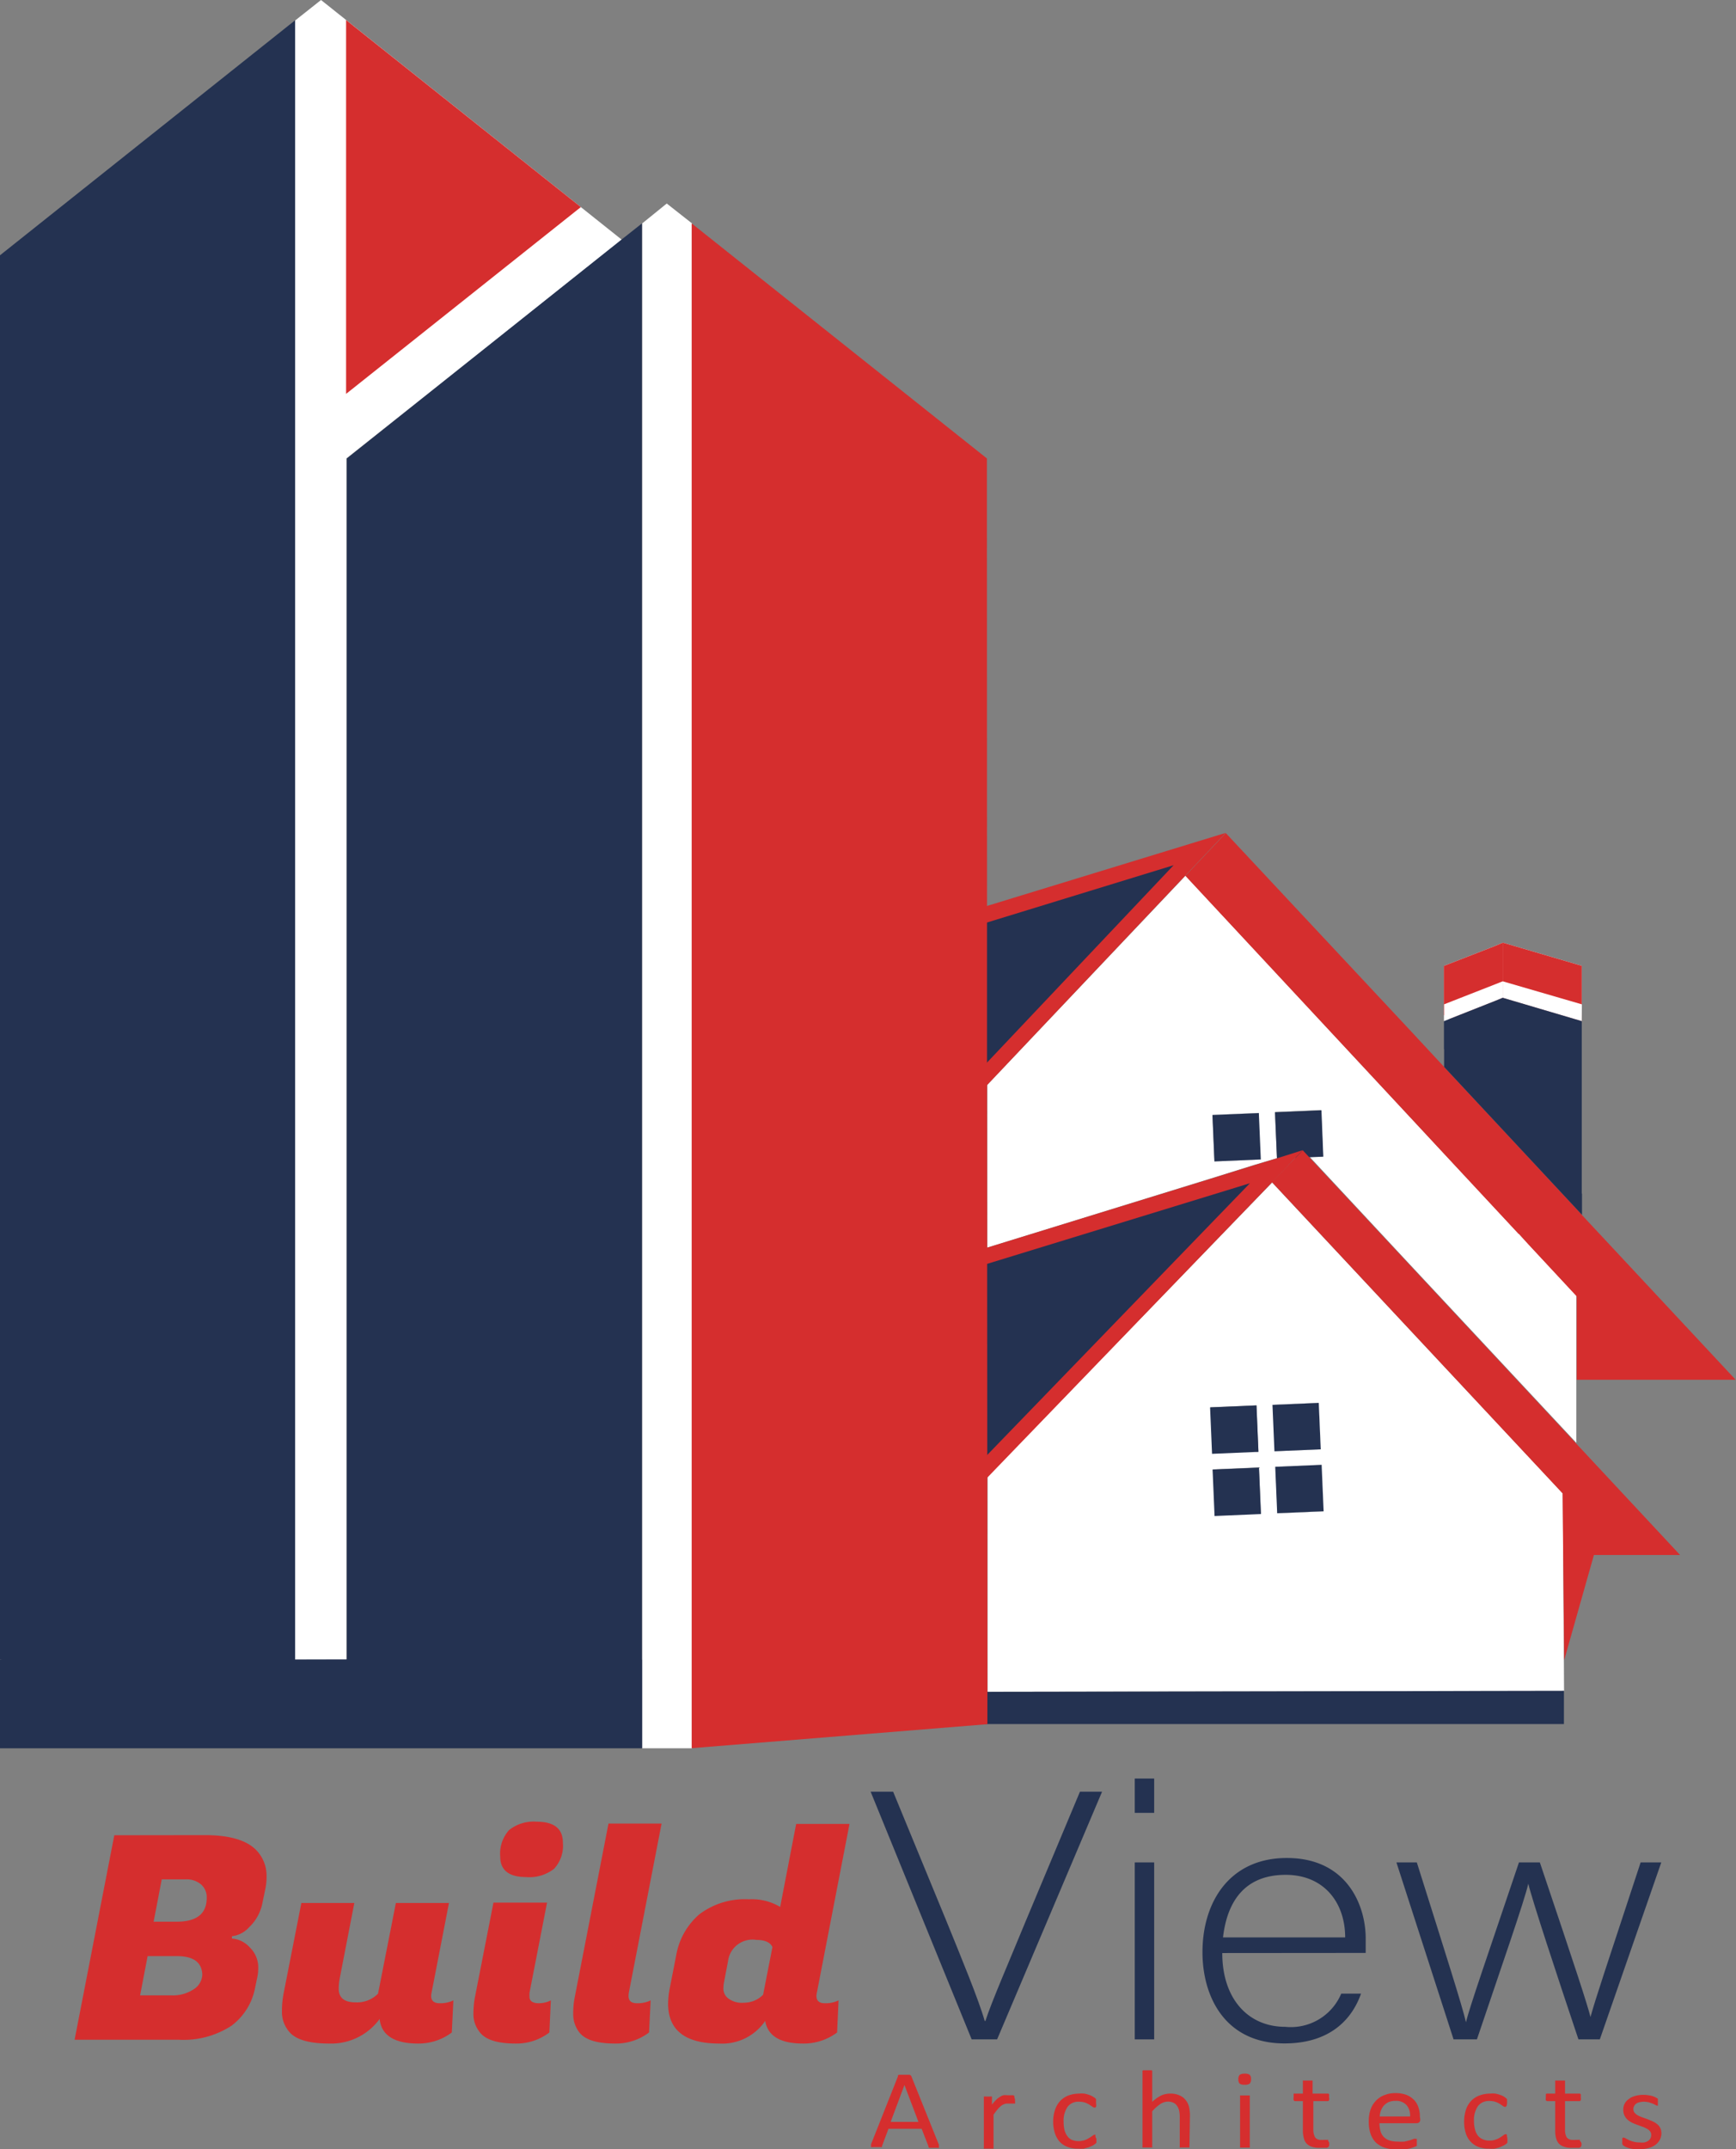 <svg id="Layer_1" data-name="Layer 1" xmlns="http://www.w3.org/2000/svg" viewBox="0 0 141.25 174.77"><rect x="0" y="0" width="141.25" height="174.77" fill="#808080" stroke="none"/><defs><style>.cls-1,.cls-5{fill:#d52e2e;}.cls-2,.cls-4{fill:#243251;}.cls-3,.cls-6{fill:#fff;}.cls-4,.cls-5,.cls-6,.cls-7{fill-rule:evenodd;}.cls-7{fill:#6e6f71;}.cls-8{fill:none;}</style></defs><title>BuildView Logo-SVG</title><path class="cls-1" d="M85.38,186.33a.41.41,0,0,1,0,.16.12.12,0,0,1,0,.1.28.28,0,0,1-.13,0h-.5l-.14,0a.18.18,0,0,1-.07-.05l0-.06-.56-1.44h-2.7l-.53,1.42a.43.43,0,0,1,0,.07.16.16,0,0,1-.08,0l-.13,0H80a.32.32,0,0,1-.13,0,.09.09,0,0,1,0-.09.37.37,0,0,1,0-.16l2.18-5.5a.22.22,0,0,1,0-.08.19.19,0,0,1,.1-.05l.16,0h.51l.17,0a.19.19,0,0,1,.1.05.24.24,0,0,1,.06.09Zm-2.8-4.85h0l-1.12,3h2.26Z" transform="translate(-8.99 -11.93)"/><path class="cls-1" d="M91.58,182.65v.17a.31.31,0,0,1,0,.11.09.09,0,0,1,0,.06l-.06,0-.1,0-.13,0-.16,0-.2,0a.69.69,0,0,0-.24.05.87.87,0,0,0-.26.15,1.84,1.84,0,0,0-.28.28c-.09.11-.2.25-.32.42v2.71a.14.14,0,0,1,0,.06.15.15,0,0,1-.06,0l-.13,0h-.41l-.13,0a.15.15,0,0,1-.06,0,.14.14,0,0,1,0-.06v-4.12a.14.14,0,0,1,0-.06.15.15,0,0,1,.06,0,.2.2,0,0,1,.11,0h.37a.21.21,0,0,1,.12,0l0,0a.14.14,0,0,1,0,.06v.6a2.93,2.93,0,0,1,.35-.4,1.53,1.53,0,0,1,.31-.24.93.93,0,0,1,.29-.13,1.36,1.36,0,0,1,.29,0h.15l.17,0,.16,0,.1.05,0,0a.43.43,0,0,1,0,0,.28.28,0,0,1,0,.1Z" transform="translate(-8.99 -11.93)"/><path class="cls-1" d="M98.2,185.87V186s0,.07,0,.1l0,.07-.08.09-.21.14-.34.15-.41.11a3.42,3.42,0,0,1-.46,0,2.28,2.28,0,0,1-.86-.15,1.61,1.61,0,0,1-.64-.43,1.9,1.9,0,0,1-.38-.69,3,3,0,0,1-.14-.94,2.9,2.9,0,0,1,.17-1,1.92,1.92,0,0,1,.45-.72,1.8,1.8,0,0,1,.66-.41,2.54,2.54,0,0,1,.83-.14,1.87,1.87,0,0,1,.42,0,2.11,2.11,0,0,1,.38.1,1.36,1.36,0,0,1,.3.13l.2.13.08.09a.59.59,0,0,1,0,.08s0,.06,0,.09V183a.51.51,0,0,1,0,.25.13.13,0,0,1-.11.07.32.32,0,0,1-.18-.07l-.25-.17a2,2,0,0,0-.36-.17,1.53,1.53,0,0,0-.51-.07,1.08,1.08,0,0,0-.91.42,2,2,0,0,0-.32,1.21,2.93,2.93,0,0,0,.08.7,1.47,1.47,0,0,0,.25.5.87.87,0,0,0,.39.29,1.55,1.55,0,0,0,1,0,1.59,1.59,0,0,0,.37-.18,2.51,2.51,0,0,0,.27-.18.36.36,0,0,1,.17-.08l.06,0a.15.15,0,0,1,0,.06.36.36,0,0,1,0,.11A.81.81,0,0,1,98.2,185.87Z" transform="translate(-8.99 -11.93)"/><path class="cls-1" d="M105.77,186.5a.14.14,0,0,1,0,.06l-.07,0-.12,0h-.41l-.12,0a.14.14,0,0,1-.07,0,.14.14,0,0,1,0-.06v-2.41a2.16,2.16,0,0,0-.06-.57,1.16,1.16,0,0,0-.18-.37.73.73,0,0,0-.3-.24,1.08,1.08,0,0,0-.42-.08,1.14,1.14,0,0,0-.62.2,3.42,3.42,0,0,0-.66.59v2.88a.07.07,0,0,1,0,.06.15.15,0,0,1-.06,0l-.13,0h-.4l-.13,0-.07,0a.14.14,0,0,1,0-.06v-6.11a.14.14,0,0,1,0-.06.13.13,0,0,1,.07-.05l.13,0h.4l.13,0a.1.1,0,0,1,.06.05.07.07,0,0,1,0,.06v2.46a3.19,3.19,0,0,1,.72-.51,1.75,1.75,0,0,1,.73-.16,1.72,1.72,0,0,1,.76.14,1.26,1.26,0,0,1,.5.37,1.43,1.43,0,0,1,.28.55,3.19,3.19,0,0,1,.08.75Z" transform="translate(-8.99 -11.93)"/><path class="cls-1" d="M110.78,181a.51.51,0,0,1-.11.37.69.69,0,0,1-.41.09.65.65,0,0,1-.4-.09.48.48,0,0,1-.11-.36.5.5,0,0,1,.11-.36.69.69,0,0,1,.41-.09.63.63,0,0,1,.4.09A.46.46,0,0,1,110.78,181Zm-.1,5.51a.07.07,0,0,1,0,.06.15.15,0,0,1-.06,0l-.13,0h-.4l-.13,0a.14.14,0,0,1-.07,0,.14.14,0,0,1,0-.06v-4.12a.14.14,0,0,1,0-.06.14.14,0,0,1,.07,0l.13,0h.4l.13,0a.15.15,0,0,1,.06,0,.07.07,0,0,1,0,.06Z" transform="translate(-8.99 -11.93)"/><path class="cls-1" d="M117.14,186.19a1.06,1.06,0,0,1,0,.21.44.44,0,0,1-.06.12l-.12.07-.19,0-.21,0-.24,0a1.8,1.8,0,0,1-.6-.09,1,1,0,0,1-.41-.25.93.93,0,0,1-.23-.44,2.22,2.22,0,0,1-.08-.62v-2.4h-.63a.13.13,0,0,1-.12-.07.48.48,0,0,1,0-.24.61.61,0,0,1,0-.15.19.19,0,0,1,0-.09.1.1,0,0,1,0-.06l.07,0H115v-1a.14.14,0,0,1,0-.06.1.1,0,0,1,.07,0l.12,0h.41l.13,0a.1.1,0,0,1,.06,0,.14.14,0,0,1,0,.06v1H117l.07,0a.17.17,0,0,1,.06.06.46.46,0,0,1,0,.09s0,.09,0,.15a.48.48,0,0,1,0,.24.13.13,0,0,1-.12.07h-1.16v2.29a1.26,1.26,0,0,0,.14.65.54.54,0,0,0,.49.21.68.68,0,0,0,.21,0l.16,0,.12,0a.18.18,0,0,1,.09,0h0s0,0,0,0a.51.51,0,0,0,0,.09S117.14,186.14,117.14,186.19Z" transform="translate(-8.99 -11.93)"/><path class="cls-1" d="M124.55,184.26a.34.34,0,0,1-.09.26.37.37,0,0,1-.23.07h-3a2.39,2.39,0,0,0,.08.62,1.12,1.12,0,0,0,.25.47,1.15,1.15,0,0,0,.46.3,2,2,0,0,0,.69.1,3.37,3.37,0,0,0,.58,0l.43-.11.31-.11a.62.62,0,0,1,.18,0l.06,0a.1.1,0,0,1,0,.05l0,.09v.24a.22.22,0,0,0,0,.08l0,.06,0,.05a.92.92,0,0,1-.17.08l-.35.12a4.58,4.58,0,0,1-.5.09,3.83,3.83,0,0,1-.6,0,3.17,3.17,0,0,1-1-.14,2,2,0,0,1-.71-.42,1.84,1.84,0,0,1-.43-.7,2.93,2.93,0,0,1-.15-1,2.89,2.89,0,0,1,.15-1,2,2,0,0,1,.44-.71,1.8,1.8,0,0,1,.69-.45,2.28,2.28,0,0,1,.89-.16,2.44,2.44,0,0,1,.91.15,1.88,1.88,0,0,1,.62.42,1.59,1.59,0,0,1,.35.62,2.31,2.31,0,0,1,.11.75Zm-.83-.22a1.28,1.28,0,0,0-.29-.93,1.15,1.15,0,0,0-.91-.34,1.33,1.33,0,0,0-.54.1,1.21,1.21,0,0,0-.39.28,1.38,1.38,0,0,0-.24.41,1.52,1.52,0,0,0-.1.48Z" transform="translate(-8.99 -11.93)"/><path class="cls-1" d="M131.64,185.87a.49.49,0,0,1,0,.13s0,.07,0,.1l0,.07-.08.09-.22.14-.34.15a3.44,3.44,0,0,1-.41.11,3.27,3.27,0,0,1-.45,0,2.33,2.33,0,0,1-.87-.15,1.65,1.65,0,0,1-.63-.43,1.78,1.78,0,0,1-.39-.69,3,3,0,0,1-.13-.94,3.16,3.16,0,0,1,.16-1,1.92,1.92,0,0,1,.45-.72,1.84,1.84,0,0,1,.67-.41,2.49,2.49,0,0,1,.83-.14,1.87,1.87,0,0,1,.42,0,2.11,2.11,0,0,1,.38.1,1.36,1.36,0,0,1,.3.13,1.46,1.46,0,0,1,.19.13l.09.09,0,.08a.29.29,0,0,1,0,.09.61.61,0,0,1,0,.14.49.49,0,0,1-.05.25.12.12,0,0,1-.11.07.27.27,0,0,1-.17-.07l-.25-.17a2,2,0,0,0-.36-.17,1.57,1.57,0,0,0-.51-.07,1.1,1.1,0,0,0-.92.42,2,2,0,0,0-.32,1.21,2.48,2.48,0,0,0,.09.7,1.29,1.29,0,0,0,.24.5,1,1,0,0,0,.4.29,1.25,1.25,0,0,0,.53.1,1.28,1.28,0,0,0,.5-.08,1.68,1.68,0,0,0,.38-.18c.1-.07.19-.12.26-.18a.4.4,0,0,1,.17-.08l.06,0s0,0,.05.06a.36.36,0,0,1,0,.11A.81.81,0,0,1,131.64,185.87Z" transform="translate(-8.99 -11.93)"/><path class="cls-1" d="M137.66,186.19a.62.62,0,0,1,0,.21.2.2,0,0,1-.06.12.31.31,0,0,1-.12.07l-.18,0-.22,0-.23,0a1.72,1.72,0,0,1-.6-.09,1,1,0,0,1-.42-.25,1.15,1.15,0,0,1-.23-.44,2.25,2.25,0,0,1-.07-.62v-2.4h-.64a.13.13,0,0,1-.12-.07.49.49,0,0,1,0-.24.66.66,0,0,1,0-.15.46.46,0,0,1,0-.09s0-.05.06-.06l.07,0h.63v-1a.13.13,0,0,1,0-.06.18.18,0,0,1,.07,0l.13,0h.41l.12,0a.18.18,0,0,1,.07,0,.14.14,0,0,1,0,.06v1h1.16l.07,0s0,0,.05.06a.12.12,0,0,1,0,.09.66.66,0,0,1,0,.15.49.49,0,0,1,0,.24.13.13,0,0,1-.12.07h-1.16v2.29a1.27,1.27,0,0,0,.13.65.56.56,0,0,0,.5.21.68.68,0,0,0,.21,0l.16,0,.12,0a.15.15,0,0,1,.09,0h0s0,0,0,0a.2.2,0,0,1,0,.09A.49.49,0,0,1,137.66,186.19Z" transform="translate(-8.99 -11.93)"/><path class="cls-1" d="M144.17,185.38a1.16,1.16,0,0,1-.13.56,1.29,1.29,0,0,1-.36.41,1.66,1.66,0,0,1-.57.26,2.63,2.63,0,0,1-.72.09,2.32,2.32,0,0,1-.46,0l-.39-.08-.29-.11-.18-.11a.36.36,0,0,1-.08-.12,1.3,1.3,0,0,1,0-.23.57.57,0,0,1,0-.14.87.87,0,0,1,0-.1.08.08,0,0,1,.05-.05l.06,0a.35.35,0,0,1,.16.06l.27.14a2.25,2.25,0,0,0,.37.13,1.9,1.9,0,0,0,.5.06,1.48,1.48,0,0,0,.38,0,.9.9,0,0,0,.3-.12.52.52,0,0,0,.19-.2.54.54,0,0,0,.07-.29.44.44,0,0,0-.1-.3.8.8,0,0,0-.26-.21,2,2,0,0,0-.36-.16l-.41-.15a4.08,4.08,0,0,1-.42-.17,1.61,1.61,0,0,1-.36-.24,1.06,1.06,0,0,1-.26-.34,1,1,0,0,1-.1-.47,1,1,0,0,1,.41-.85,1.5,1.5,0,0,1,.52-.27,2.47,2.47,0,0,1,1.08-.07,2.79,2.79,0,0,1,.33.06l.24.09.16.09a.22.22,0,0,1,.07.06.14.14,0,0,1,0,.06.24.24,0,0,1,0,.09.41.41,0,0,1,0,.12.61.61,0,0,1,0,.14.14.14,0,0,1,0,.09.1.1,0,0,1,0,.05l-.05,0a.31.31,0,0,1-.13-.05l-.22-.11-.32-.11a1.86,1.86,0,0,0-.42-.05,1.46,1.46,0,0,0-.38.05.69.69,0,0,0-.26.12.45.45,0,0,0-.15.19.48.48,0,0,0-.06.24.49.49,0,0,0,.1.3,1.09,1.09,0,0,0,.26.21,2.57,2.57,0,0,0,.37.16l.42.15c.14.06.28.11.42.18a1.54,1.54,0,0,1,.37.23.93.93,0,0,1,.26.33A1,1,0,0,1,144.17,185.38Z" transform="translate(-8.99 -11.93)"/><path class="cls-1" d="M25.65,161.16c1.94,0,3.31.38,4.12,1.15a3,3,0,0,1,.91,2.22,4.77,4.77,0,0,1-.1,1l-.23,1.11a3.66,3.66,0,0,1-1.08,2,2.2,2.2,0,0,1-1.41.74l0,.19a2.13,2.13,0,0,1,1.45.72A2.24,2.24,0,0,1,30,172a3.54,3.54,0,0,1-.1.83l-.15.72a5,5,0,0,1-1.94,3.12,7.14,7.14,0,0,1-4.28,1.13H15.06l3.23-16.63ZM23.37,171H21l-.61,3.19h2.52a3.08,3.08,0,0,0,1.85-.5,1.46,1.46,0,0,0,.69-1.21C25.4,171.49,24.72,171,23.37,171Zm.68-6.24h-1.9l-.66,3.44h1.88c1.62,0,2.44-.64,2.44-1.94a1.38,1.38,0,0,0-.45-1.08A1.82,1.82,0,0,0,24.05,164.76Z" transform="translate(-8.99 -11.93)"/><path class="cls-1" d="M44.07,174.23c0,.4.23.6.68.6a2.42,2.42,0,0,0,1.13-.23l-.13,2.61a4.5,4.5,0,0,1-2.74.9c-1.92,0-3-.67-3.13-2a4.88,4.88,0,0,1-4.1,2c-1.72,0-2.83-.35-3.34-1.06a2.44,2.44,0,0,1-.51-1.52,7.61,7.61,0,0,1,.15-1.57l1.43-7.28h4.31l-1.19,6.14a4.76,4.76,0,0,0-.08.83c0,.74.46,1.11,1.37,1.11a2.38,2.38,0,0,0,1.83-.71l1.45-7.37h4.32L44.1,174A1.24,1.24,0,0,0,44.07,174.23Z" transform="translate(-8.99 -11.93)"/><path class="cls-1" d="M52.81,174.83a2.18,2.18,0,0,0,1-.23l-.12,2.61a4.42,4.42,0,0,1-2.72.9c-1.54,0-2.54-.32-3-1a2.3,2.3,0,0,1-.46-1.37,7.92,7.92,0,0,1,.1-1.28l1.53-7.81H53.5L52.07,174a2.29,2.29,0,0,0,0,.25C52.05,174.62,52.3,174.83,52.81,174.83Zm-3.12-11.92a2.87,2.87,0,0,1,.72-2.16,3.2,3.2,0,0,1,2.25-.68q2.13,0,2.13,1.71a2.76,2.76,0,0,1-.72,2.12,3.25,3.25,0,0,1-2.28.67C50.39,164.57,49.69,164,49.69,162.91Z" transform="translate(-8.99 -11.93)"/><path class="cls-1" d="M60.13,174.23c0,.4.22.6.67.6a2.4,2.4,0,0,0,1.13-.23l-.13,2.61a4.48,4.48,0,0,1-2.74.9c-1.54,0-2.54-.32-3-1a2.38,2.38,0,0,1-.43-1.36,7,7,0,0,1,.1-1.29l2.77-14.24h4.32L60.15,174A2.45,2.45,0,0,0,60.13,174.23Z" transform="translate(-8.99 -11.93)"/><path class="cls-1" d="M75.42,174.23c0,.4.22.6.67.6a2.4,2.4,0,0,0,1.13-.23l-.12,2.61a4.53,4.53,0,0,1-2.75.9c-1.86,0-2.89-.61-3.1-1.84a4.23,4.23,0,0,1-3.73,1.84q-4.17,0-4.17-3.25a7.16,7.16,0,0,1,.13-1.23l.53-2.7a5.68,5.68,0,0,1,1.87-3.32,6.12,6.12,0,0,1,4.05-1.23,4.48,4.48,0,0,1,2.54.62l1.3-6.75h4.34L75.45,174A1.24,1.24,0,0,0,75.42,174.23Zm-7.52-1.11a2.82,2.82,0,0,0-.05.58,1,1,0,0,0,.38.73,1.85,1.85,0,0,0,1.28.36,2.2,2.2,0,0,0,1.57-.65l.76-3.88c-.19-.39-.63-.58-1.32-.58a2,2,0,0,0-2.29,1.71Z" transform="translate(-8.99 -11.93)"/><path class="cls-2" d="M88.05,177.77l-8.22-20.14h1.83L86,168.16c1.24,3.05,2.63,6.41,3.11,8.11h.06c.47-1.49,2-5,3.23-8l4.46-10.64h1.8l-8.54,20.14Z" transform="translate(-8.99 -11.93)"/><path class="cls-2" d="M101.32,156.56h1.58v2.79h-1.58Zm0,6.82h1.58v14.39h-1.58Z" transform="translate(-8.99 -11.93)"/><path class="cls-2" d="M108.44,170.75c0,3.71,2.09,6,5.13,6a4.45,4.45,0,0,0,4.55-2.7h1.61c-.66,1.89-2.34,4.05-6.23,4.05-4.81,0-6.67-3.77-6.67-7.42,0-4.12,2.24-7.66,6.86-7.66,4.88,0,6.42,3.83,6.42,6.54,0,.4,0,.8,0,1.18Zm10-1.27c0-2.85-1.74-5.09-4.84-5.09-3.26,0-4.75,2.07-5.1,5.09Z" transform="translate(-8.99 -11.93)"/><path class="cls-2" d="M124.27,163.38c2.34,7.42,3.7,11.68,4,13h0c.26-1.15,1.84-5.67,4.31-13h1.7c3,8.89,3.83,11.45,4.12,12.57h0c.44-1.58,1.17-3.74,4.08-12.57h1.68l-5,14.39h-1.74c-1.71-5.1-3.77-11.34-4.08-12.66h0c-.32,1.41-2.12,6.56-4.18,12.66h-1.9l-4.65-14.39Z" transform="translate(-8.99 -11.93)"/><path class="cls-3" d="M136.15,133.37l-12.43-13.28-11.22-12,0,0L89.35,132V149.5l46.9-.07Zm-28.68-7,3.75-.16h0l.16,3.77h0l-3.75.16Zm4.11,8.66-3.74.16-.16-3.77,3.74-.16h0l.16,3.77Zm1-8.86,3.72-.16h0l.16,3.77h0l-3.72.16Zm4.11,8.66-3.75.16-.16-3.77,3.75-.16h0l.16,3.77ZM65.3,30.1l-2.06-1.62-2,1.62v124H65.3Zm40.14,53.05-16.12,17v13.23l18.13-5.6,3.59-1.12,1.85-.55h0l-.16-3.75,3.75-.16h0l.16,3.77h0l-1.12,0,8.18,8.78,13.55,14.51,0-5.19v-6.79l-13.58-14.56v0L105.46,83.15m6.1,23.06-3.75.16-.16-3.77,3.75-.16h0l.16,3.77ZM35.11,11.93,33,13.6V146.9l4.18,0h0V49.21L59.59,31.43" transform="translate(-8.99 -11.93)"/><rect class="cls-3" x="107.55" y="126.3" width="3.78" height="3.78" transform="matrix(1, -0.04, 0.04, 1, -14.33, -7.17)"/><rect class="cls-3" x="107.75" y="102.52" width="3.78" height="3.78" transform="translate(-13.32 -7.19) rotate(-2.43)"/><rect class="cls-3" x="107.77" y="131.35" width="3.78" height="3.78" transform="matrix(1, -0.04, 0.04, 1, -14.55, -7.16)"/><rect class="cls-3" x="112.65" y="126.08" width="3.77" height="3.78" transform="translate(-14.33 -6.95) rotate(-2.43)"/><rect class="cls-3" x="112.86" y="131.13" width="3.78" height="3.78" transform="translate(-14.53 -6.95) rotate(-2.43)"/><polyline class="cls-3" points="128.7 83.04 122.27 81.14 121.66 81.39 117.94 82.86 117.5 83.04 117.5 78.54 121.66 76.92 122.27 76.66 122.3 76.66 128.7 78.54"/><polygon class="cls-1" points="47.26 16.84 28.16 32.03 28.16 1.63 47.26 16.84"/><rect class="cls-2" y="134.96" width="52.23" height="7.21"/><polygon class="cls-2" points="52.23 18.17 52.23 142.16 0.04 134.96 0 134.95 0 20.76 24.01 1.65 24.01 134.96 28.22 134.95 28.22 37.28 50.56 19.49 50.65 19.42 52.23 18.17"/><polygon class="cls-4" points="107.67 94.06 106.53 94.11 105.4 94.16 103.9 94.22 103.9 94.19 103.74 90.45 107.52 90.29 107.67 94.06"/><rect class="cls-2" x="107.72" y="102.52" width="3.78" height="3.78" transform="translate(-13.32 -7.19) rotate(-2.43)"/><path class="cls-5" d="M89.3,85.6,69.93,91.53v29.1l19.38-20.47,19.41-20.5Z" transform="translate(-8.99 -11.93)"/><polygon class="cls-5" points="122.27 76.66 122.27 81.14 121.66 81.39 117.94 82.86 117.5 82.56 117.48 82.54 117.48 78.54 117.5 78.54 121.66 76.92 122.27 76.66"/><polygon class="cls-5" points="128.7 78.54 128.7 83.04 122.27 81.14 122.27 76.66 122.3 76.66 128.7 78.54"/><polyline class="cls-6" points="117.5 81.67 121.66 80.04 122.27 79.8 122.27 81.14 121.66 81.39 117.94 82.86 117.5 83.04"/><polygon class="cls-6" points="128.71 81.67 128.7 83.04 122.27 81.14 122.27 79.8 128.7 81.67 128.71 81.67"/><polygon class="cls-4" points="117.5 83.04 117.5 85.32 117.48 85.31 117.48 83.04 117.5 83.04"/><polygon class="cls-5" points="141.22 112.2 128.29 112.2 128.29 105.42 124.31 101.14 123.94 100.73 123.59 100.34 123.56 100.34 117.5 93.83 114.74 90.86 96.45 71.22 99.74 67.75 114.74 83.79 117.5 86.76 128.72 98.79 128.72 98.81 141.22 112.2"/><polygon class="cls-7" points="119.14 108.06 119.14 109.99 127.45 118.3 127.45 116.76 119.14 108.06"/><polygon class="cls-5" points="136.7 126.45 129.69 126.45 127.45 134.36 127.27 135 127.14 121.44 103.49 96.13 103.49 96.12 105.4 94.16 106 93.54 106.53 94.11 128.25 117.39 136.7 126.45"/><path class="cls-5" d="M112.9,106.12l-1.85.56-3.59,1.12-18.15,5.59-4.48,1.38-14.9,15.41v7.47H86.5V135l2.83-2.92,23.16-24,1.9-2,.6-.62Z" transform="translate(-8.99 -11.93)"/><polygon class="cls-4" points="95.49 70.36 60.94 106.88 60.94 80.96 95.49 70.36"/><polygon class="cls-4" points="101.7 96.22 76.24 122.54 76.24 124.46 60.94 124.46 60.94 120.06 76.49 103.95 101.7 96.22"/><rect class="cls-2" x="112.62" y="126.08" width="3.77" height="3.78" transform="translate(-14.33 -6.95) rotate(-2.43)"/><rect class="cls-2" x="107.53" y="126.3" width="3.78" height="3.78" transform="translate(-14.33 -7.18) rotate(-2.43)"/><rect class="cls-2" x="112.83" y="131.13" width="3.78" height="3.78" transform="translate(-14.53 -6.95) rotate(-2.43)"/><rect class="cls-2" x="107.74" y="131.35" width="3.78" height="3.78" transform="translate(-14.55 -7.16) rotate(-2.43)"/><polygon class="cls-2" points="127.25 137.5 127.25 140.2 78.21 140.2 78.21 137.59 80.34 137.58 127.25 137.5"/><polygon class="cls-1" points="80.34 137.58 80.34 140.21 56.28 142.16 56.28 18.17 80.3 37.28 80.31 73.67 80.31 75.02 80.31 88.23 80.32 101.45 80.32 102.77 80.33 118.3 80.33 120.11 80.34 137.58"/><line class="cls-8" x1="24.04" y1="1.67" x2="0.03" y2="20.76"/><line class="cls-8" x1="50.64" y1="19.53" x2="50.59" y2="19.49"/><polygon class="cls-8" points="141.25 112.2 141.25 142.17 127.49 142.17 127.49 134.35 129.73 126.44 136.72 126.44 128.29 117.39 128.31 112.2 141.25 112.2"/><polygon class="cls-2" points="128.72 97.08 128.72 98.79 117.5 86.76 117.5 83.04 117.94 82.86 121.66 81.39 122.27 81.14 128.7 83.04 128.7 97.05 128.72 97.08"/></svg>